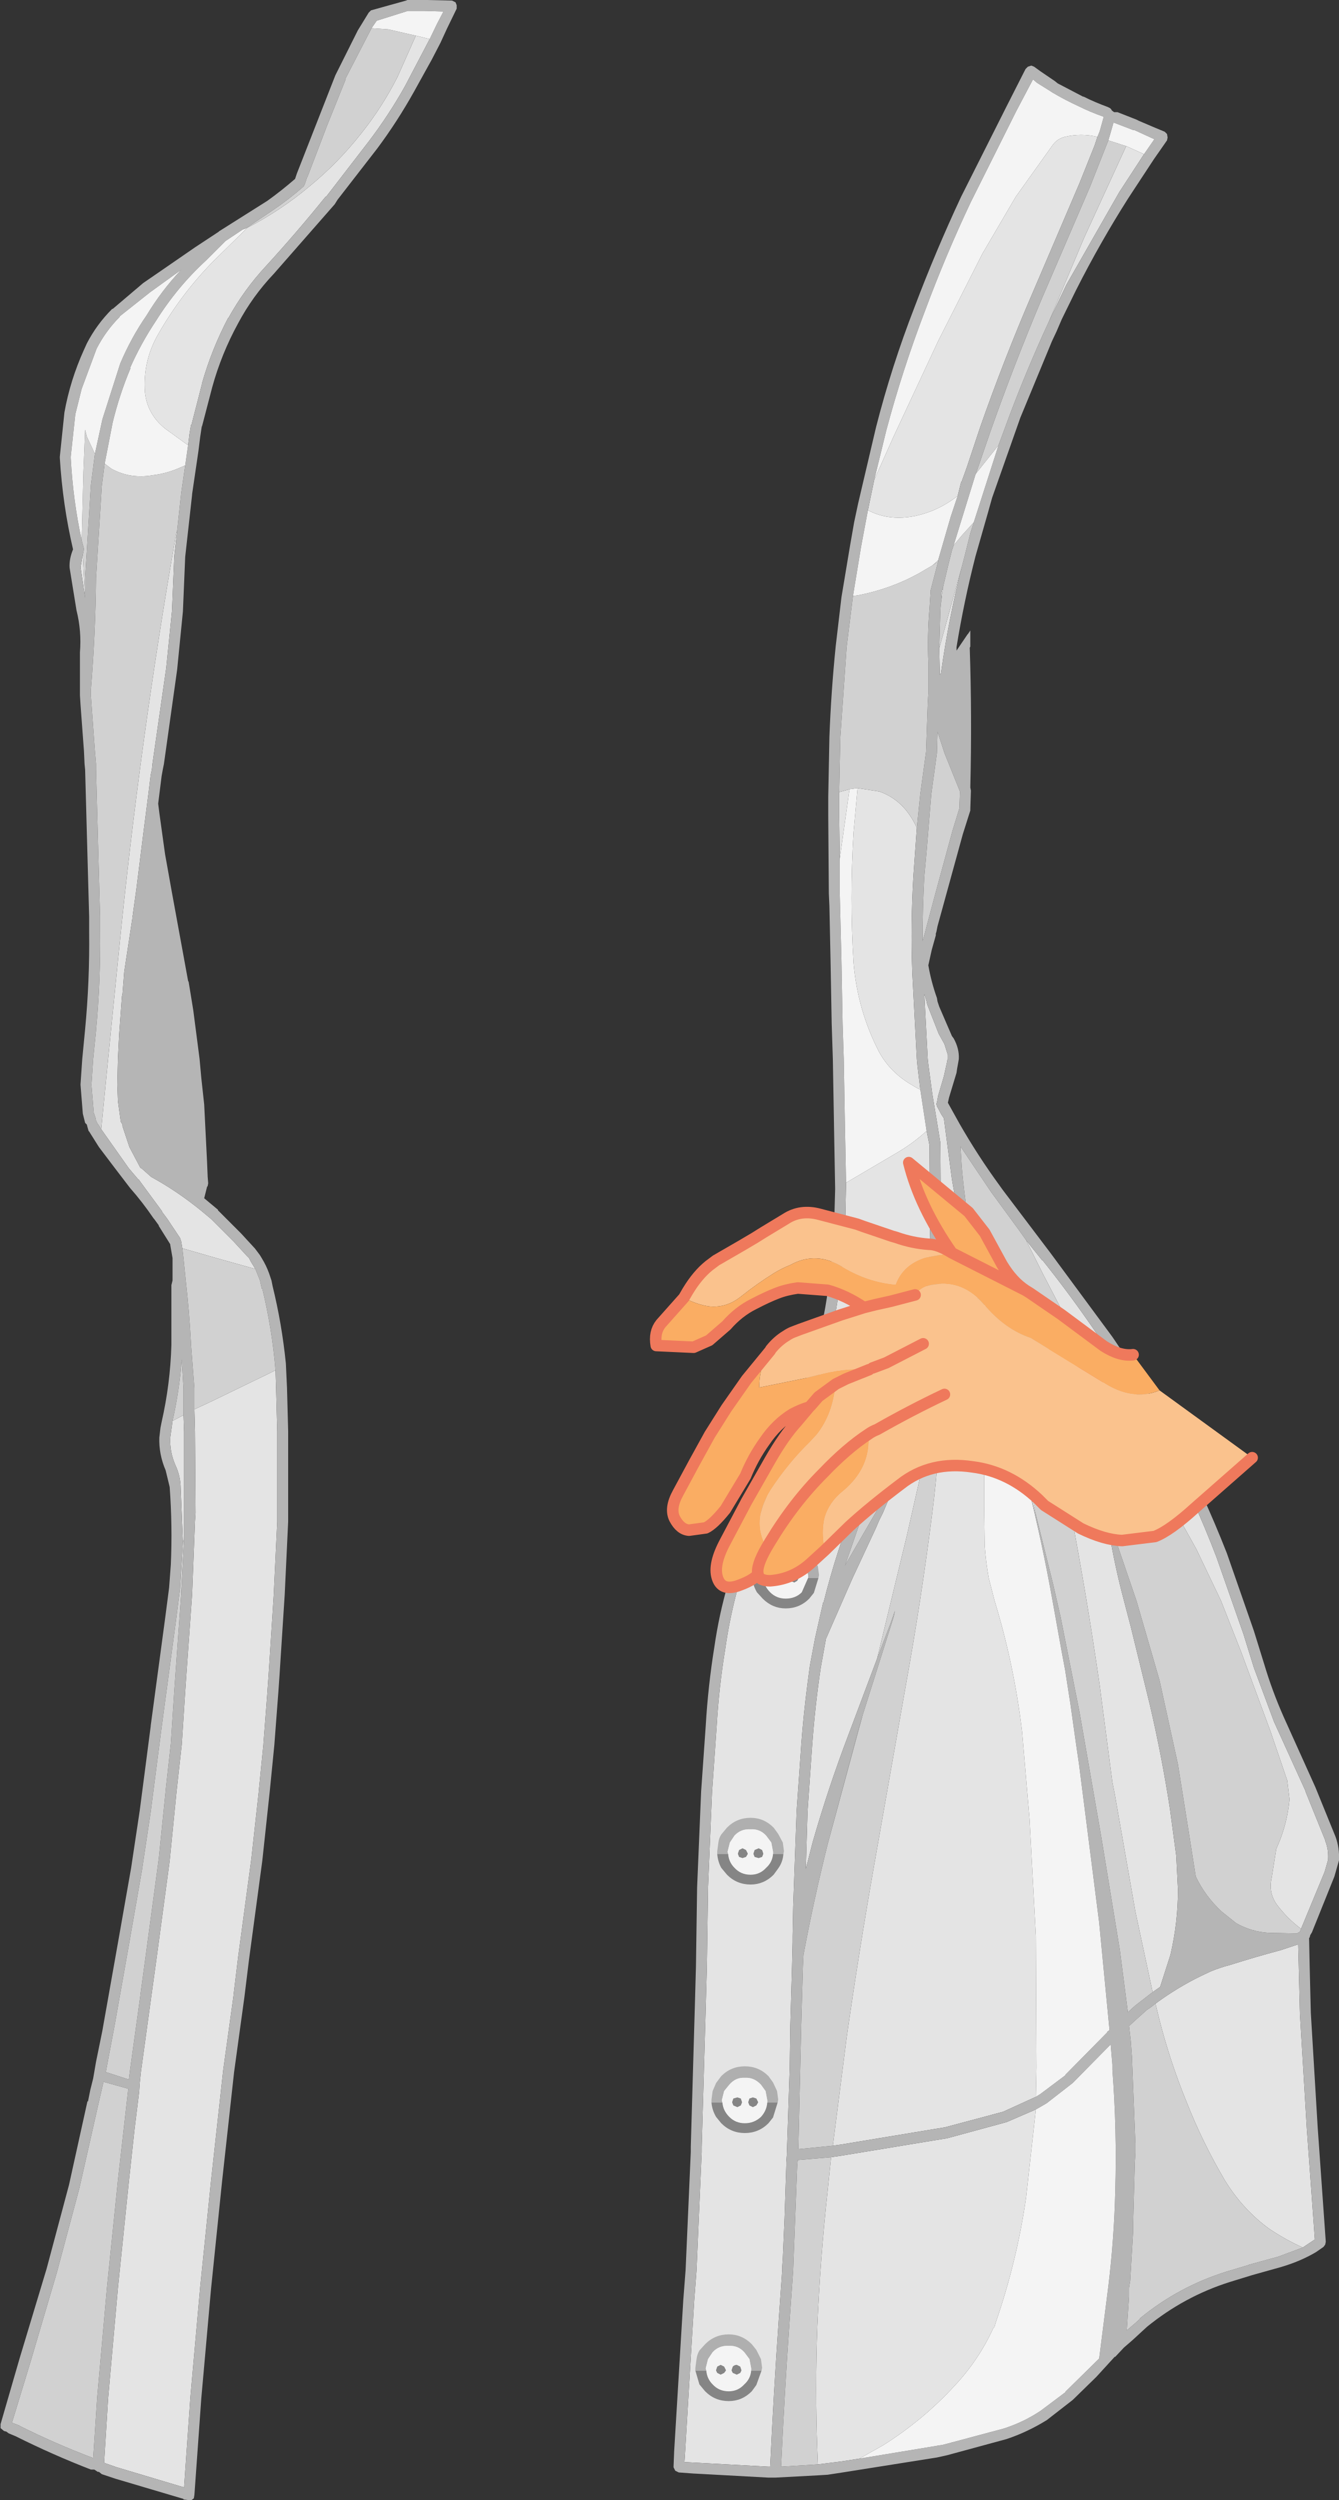 <?xml version="1.0" encoding="UTF-8" standalone="no"?>
<svg xmlns:xlink="http://www.w3.org/1999/xlink" height="217.3px" width="116.4px" xmlns="http://www.w3.org/2000/svg">
  <rect width="100%" height="100%" fill="#333333" stroke="none"/>
  <g transform="matrix(1.0, 0.0, 0.0, 1.0, 58.2, 108.65)">
    <path d="M37.2 -96.75 L36.95 -96.0 36.85 -95.75 35.65 -92.75 32.25 -84.8 31.5 -83.05 Q29.05 -77.35 27.0 -71.5 L25.85 -68.05 25.4 -66.8 25.35 -66.75 25.05 -65.55 Q24.1 -64.8 22.95 -64.3 19.75 -63.0 17.25 -64.3 L17.8 -66.95 19.5 -70.75 23.35 -79.0 27.2 -86.6 30.1 -91.55 33.35 -96.1 Q33.75 -96.6 34.35 -96.75 35.8 -97.1 37.2 -96.75 M23.35 -59.95 L23.35 -59.85 22.85 -59.5 23.35 -59.95 M21.5 -36.7 L21.2 -32.5 Q20.95 -28.3 21.1 -24.2 L21.1 -24.15 21.5 -16.6 21.55 -16.05 21.8 -13.95 Q21.45 -14.1 21.15 -14.3 19.2 -15.4 18.2 -17.25 16.35 -20.85 16.0 -24.95 15.65 -30.6 16.0 -36.3 L16.35 -40.15 18.25 -39.85 Q20.4 -39.1 21.5 -36.7 M22.35 -10.35 L22.6 -9.1 22.65 -1.85 Q22.6 1.55 22.15 4.95 21.65 8.4 20.6 11.65 19.35 15.55 17.5 19.25 L16.25 21.85 16.15 22.05 Q14.5 26.2 13.4 30.6 L13.35 30.65 12.65 33.75 12.2 36.15 12.0 37.65 Q11.65 40.35 11.45 43.0 L11.45 43.05 11.05 48.75 10.75 57.05 10.7 59.65 10.7 60.15 10.65 62.25 10.5 67.5 10.45 71.05 10.2 78.55 10.2 78.6 10.2 78.65 10.15 79.3 10.15 79.6 10.0 84.15 9.85 87.6 9.8 88.35 9.8 88.5 9.8 88.65 9.5 92.9 Q9.05 99.3 8.75 105.75 L8.6 105.75 2.25 105.4 1.3 105.35 1.35 104.6 2.15 91.3 2.35 88.7 2.8 78.4 2.8 78.0 2.8 77.95 3.15 65.9 3.15 65.85 3.25 62.3 3.35 55.45 3.35 55.4 3.7 47.1 4.1 41.4 Q4.3 38.0 4.85 34.65 5.25 31.85 6.0 29.15 7.1 24.9 8.7 20.75 L8.75 20.65 10.0 18.0 Q11.9 14.25 13.2 10.25 14.3 6.95 14.75 3.4 15.25 0.0 15.3 -3.45 L15.3 -3.5 15.35 -5.85 19.85 -8.5 Q21.2 -9.3 22.35 -10.35 M14.8 -33.8 L14.75 -37.7 14.75 -39.8 15.65 -40.05 14.8 -34.0 14.8 -33.8 M41.25 -95.25 L39.1 -91.95 34.5 -83.9 33.0 -80.75 36.05 -88.0 39.7 -95.95 41.25 -95.25 M25.4 -59.35 Q24.25 -54.8 23.6 -50.15 L23.5 -50.0 23.45 -52.3 25.4 -59.35 M23.6 -56.2 L23.65 -57.15 23.8 -57.7 23.6 -56.2 M-20.85 -105.25 L-23.0 -101.15 Q-24.4 -98.65 -26.15 -96.35 L-29.85 -91.55 -29.9 -91.55 Q-32.4 -88.45 -35.1 -85.5 -37.0 -83.45 -38.35 -81.0 L-38.35 -81.05 Q-39.8 -78.3 -40.65 -75.3 L-40.65 -75.25 -41.55 -71.75 -41.6 -71.7 -41.75 -70.8 -41.75 -70.75 -41.85 -69.95 -43.85 -71.4 Q-45.4 -72.65 -45.6 -74.55 -45.8 -77.25 -44.45 -79.6 -42.45 -83.1 -39.65 -85.95 L-36.7 -88.85 Q-33.8 -90.35 -31.3 -92.45 -28.8 -94.5 -26.8 -97.05 -25.0 -99.3 -23.65 -101.95 L-22.05 -105.55 -20.85 -105.25 M-42.8 -62.55 L-43.05 -60.3 -43.25 -55.55 -43.75 -50.6 -44.95 -42.25 -45.0 -41.75 -45.1 -41.3 -45.3 -39.65 -45.7 -36.55 -46.35 -31.35 -46.65 -29.2 -46.65 -29.15 -46.7 -28.95 -46.7 -28.8 -47.4 -24.2 -47.55 -22.3 -47.6 -22.05 -47.85 -18.65 -47.85 -18.6 -47.95 -16.6 -48.0 -14.4 -48.0 -14.35 -47.95 -12.95 -47.7 -11.15 -47.55 -10.9 -47.55 -10.75 -46.95 -8.95 -46.0 -7.15 -45.9 -7.1 -45.05 -6.35 Q-42.85 -5.15 -40.75 -3.45 L-39.85 -2.7 -39.9 -2.75 -39.8 -2.65 -37.9 -0.75 -36.75 0.5 -36.55 0.7 -36.4 1.0 -36.0 1.65 -39.4 0.7 -42.35 -0.15 -42.45 -0.75 -42.55 -1.05 -43.65 -2.7 -44.1 -3.3 -44.1 -3.35 -44.8 -4.3 -46.05 -6.0 -46.15 -6.15 -46.15 -6.1 -47.0 -7.1 -49.4 -10.5 -48.8 -16.6 -47.85 -26.1 Q-46.05 -44.2 -42.9 -62.2 L-42.8 -62.55 M-34.25 10.45 L-34.2 12.05 -34.1 15.8 -34.1 23.55 -34.1 23.6 -34.4 29.85 -34.4 29.9 -34.85 36.9 -34.95 38.3 -34.95 38.35 -35.3 42.9 -35.3 42.95 -35.7 46.95 -35.7 47.0 -36.35 52.9 -37.5 61.45 -37.9 64.75 -37.9 64.8 -38.8 71.3 -39.85 80.85 -40.8 90.15 -41.65 99.7 -42.2 107.55 -48.05 105.8 -49.05 105.45 -49.15 105.4 -48.8 99.8 -47.95 90.25 -47.0 81.0 -46.5 76.4 -46.1 73.15 -46.05 72.4 -45.95 71.45 -45.05 64.9 -44.6 61.65 -43.45 53.1 -42.85 47.05 -42.4 43.0 -42.1 38.4 -42.0 36.95 -41.5 29.95 -41.25 23.6 -41.2 22.85 -41.25 15.75 -41.3 13.85 -39.7 13.1 -34.75 10.7 -34.25 10.45 M-50.8 -56.7 L-51.2 -59.35 -51.0 -60.45 -50.8 -56.7 M-42.3 25.4 L-42.5 20.55 -42.5 20.5 Q-42.55 19.55 -42.95 18.7 -43.45 17.55 -43.4 16.35 L-43.4 16.3 -43.25 15.25 -43.2 14.85 -42.25 14.35 -42.2 15.8 -42.2 23.55 -42.2 23.6 -42.2 25.15 -42.3 25.4 M23.5 1.3 L23.6 -1.8 23.6 -1.85 23.55 -9.1 23.55 -9.3 23.25 -11.15 22.85 -13.55 22.5 -16.15 22.45 -16.6 22.15 -22.25 22.35 -21.6 22.4 -21.35 23.4 -18.8 23.9 -17.9 24.2 -16.95 24.2 -16.6 24.15 -16.5 24.15 -16.45 23.85 -15.1 23.35 -13.4 23.25 -12.85 23.2 -12.7 23.25 -12.5 23.65 -11.75 23.85 -11.45 24.55 -6.15 24.6 -5.85 24.7 -5.3 25.6 -0.85 25.6 -0.8 25.75 -0.1 26.05 1.2 27.15 5.65 27.25 8.6 27.35 16.2 27.35 22.15 27.4 25.7 Q27.5 27.1 27.75 28.5 L28.25 30.45 Q29.95 36.0 30.65 41.85 L31.3 49.45 31.85 59.65 31.9 71.05 31.85 73.6 29.0 74.9 23.95 76.25 14.9 77.75 14.2 77.85 15.4 68.45 Q16.45 61.1 17.75 53.7 L20.55 37.8 Q21.9 30.35 22.85 22.8 23.55 17.3 23.6 11.75 L23.5 12.15 20.65 24.75 18.05 35.5 15.55 42.15 Q13.8 46.75 12.45 51.45 L11.85 53.8 12.0 48.8 12.4 43.1 Q12.65 39.65 13.15 36.3 L13.6 33.8 15.35 29.8 15.9 28.55 17.95 24.15 18.25 23.45 18.55 22.85 21.5 15.9 20.0 19.2 22.95 9.5 23.8 6.5 23.6 3.15 23.5 1.3 M27.05 3.3 L26.9 2.6 27.0 3.05 27.05 3.3 M31.0 -0.85 L32.4 0.9 32.4 0.85 Q35.2 4.35 37.7 8.1 40.6 12.3 43.05 16.8 45.6 21.6 47.55 26.7 L49.9 33.4 50.8 36.3 52.55 41.0 55.3 47.05 55.3 47.1 57.0 51.3 57.0 51.35 Q57.3 52.1 57.25 52.95 L57.25 53.0 56.95 54.05 54.9 59.0 Q53.7 58.1 52.8 56.9 52.05 55.85 52.35 54.55 L52.75 52.05 52.9 51.7 Q53.7 49.85 53.9 47.75 L53.7 46.1 52.25 41.85 49.7 34.95 47.95 30.5 45.8 26.0 42.85 20.7 39.45 14.75 35.7 8.3 32.5 2.15 31.0 -0.85 M38.2 24.4 Q38.7 27.45 39.5 30.45 L40.1 32.75 41.75 39.5 Q42.8 44.0 43.5 48.55 L44.05 52.65 44.2 55.6 Q44.2 58.45 43.55 61.25 L42.65 64.05 42.0 64.5 40.5 57.5 38.7 47.25 38.5 46.25 37.4 37.85 Q36.3 30.2 34.85 22.6 L32.55 10.75 32.2 8.9 33.9 11.95 35.8 16.5 Q37.1 20.0 38.0 23.65 L38.2 24.4 M13.75 51.65 L16.45 41.6 16.8 40.4 13.75 51.65 M42.25 65.5 Q44.15 64.1 46.2 63.1 L47.05 62.7 Q47.9 62.35 48.7 62.15 50.9 61.45 53.15 60.85 L54.65 60.35 54.7 62.25 54.7 62.3 54.8 66.3 54.8 66.35 55.4 76.35 56.1 86.0 55.05 86.7 Q53.5 86.0 52.1 85.05 49.85 83.4 48.3 80.9 46.35 77.6 44.95 74.05 43.5 70.5 42.55 66.75 L42.25 65.5 M14.05 78.85 L15.05 78.7 24.15 77.2 29.3 75.8 31.85 74.7 31.0 82.35 Q30.2 87.9 28.35 93.25 L28.25 93.6 28.15 93.7 Q26.9 96.45 24.8 98.7 22.05 101.7 18.55 103.9 L16.5 105.05 14.9 105.3 12.9 105.55 12.85 104.3 Q12.65 99.0 12.85 93.6 13.1 87.7 13.75 81.75 L14.05 78.85" fill="#e4e4e4" fill-rule="evenodd" stroke="none"/>
    <path d="M21.3 -81.95 Q23.15 -86.85 25.35 -91.55 L29.3 -99.4 30.95 -102.65 31.15 -102.85 31.45 -102.95 31.7 -102.85 32.25 -102.45 33.5 -101.6 33.75 -101.4 35.95 -100.25 36.0 -100.25 Q37.0 -99.75 38.1 -99.35 L38.3 -99.25 38.4 -99.15 38.45 -99.05 38.65 -98.9 38.95 -98.9 40.6 -98.25 40.8 -98.15 Q41.95 -97.65 43.05 -97.2 L43.25 -97.0 43.3 -96.7 43.25 -96.45 42.1 -94.8 39.9 -91.45 Q37.45 -87.6 35.35 -83.45 L34.1 -80.9 33.65 -79.85 33.25 -79.0 30.5 -72.35 28.05 -65.4 27.7 -64.15 26.6 -60.3 Q25.6 -56.4 24.95 -52.4 L24.95 -52.1 25.9 -53.5 25.95 -53.55 26.15 -53.85 26.15 -52.45 26.1 -52.35 Q26.3 -46.35 26.15 -40.2 L26.2 -39.95 26.2 -39.85 26.15 -38.35 26.15 -38.2 25.5 -36.15 23.3 -28.15 23.2 -27.65 23.15 -27.5 23.15 -27.35 22.8 -26.1 22.5 -24.75 Q22.75 -23.3 23.25 -21.9 L23.3 -21.6 23.45 -21.15 24.55 -18.6 24.7 -18.4 Q25.2 -17.5 25.15 -16.6 L25.1 -16.3 25.0 -15.75 24.95 -15.4 24.3 -13.25 24.2 -12.8 25.2 -11.0 Q26.8 -8.2 28.7 -5.6 L28.95 -5.25 33.15 0.3 38.5 7.55 Q41.45 11.85 43.9 16.4 46.45 21.25 48.45 26.35 L50.8 33.1 51.7 36.0 Q52.4 38.35 53.4 40.6 L56.15 46.7 57.9 51.0 Q58.25 51.95 58.2 53.05 L57.8 54.45 55.85 59.3 55.7 59.55 55.65 59.75 55.6 59.8 55.65 62.25 55.75 66.3 56.35 76.3 57.05 86.2 57.0 86.45 56.85 86.65 56.2 87.1 Q54.85 87.9 53.15 88.4 L50.65 89.1 48.7 89.7 Q44.75 90.95 41.5 93.6 L40.25 94.75 39.5 95.4 38.75 96.2 38.7 96.2 37.1 97.95 35.05 99.95 32.8 101.7 Q31.1 102.75 29.3 103.35 L24.15 104.75 23.25 104.95 15.05 106.25 13.75 106.45 12.95 106.5 9.2 106.7 9.15 106.7 8.6 106.7 2.2 106.35 2.15 106.35 0.8 106.25 0.5 106.1 0.35 105.8 0.4 104.55 0.4 104.5 1.2 91.25 1.4 88.65 1.85 78.4 1.85 77.95 2.2 65.85 2.3 62.25 2.4 55.4 2.75 47.05 3.15 41.35 Q3.35 37.9 3.9 34.5 4.3 31.7 5.1 28.95 6.2 24.55 7.85 20.4 L7.95 20.2 9.15 17.6 Q11.0 13.85 12.3 10.0 13.35 6.75 13.8 3.3 14.3 -0.1 14.35 -3.5 L14.4 -5.3 14.3 -10.85 14.3 -10.9 14.2 -16.6 14.1 -19.65 14.0 -25.15 13.9 -29.9 13.85 -31.0 13.85 -31.05 13.8 -37.7 13.8 -39.4 13.9 -44.6 Q14.05 -48.55 14.45 -52.5 L14.95 -56.75 15.7 -61.25 16.05 -63.25 16.4 -64.9 17.95 -71.5 Q19.3 -76.8 21.3 -81.95 M37.2 -96.75 L37.4 -97.25 37.75 -98.5 Q36.6 -98.9 35.6 -99.4 34.4 -99.95 33.3 -100.6 L33.15 -100.7 31.95 -101.45 31.6 -101.75 30.15 -99.0 26.2 -91.1 Q24.0 -86.45 22.2 -81.6 20.25 -76.5 18.85 -71.25 L17.8 -66.95 17.25 -64.3 16.65 -61.1 15.95 -56.85 15.4 -52.4 14.85 -44.55 14.75 -39.8 14.75 -37.7 14.8 -33.8 14.8 -31.05 14.95 -25.15 15.05 -19.65 15.15 -16.6 15.25 -10.9 15.35 -5.85 15.3 -3.5 15.3 -3.45 Q15.25 0.0 14.75 3.4 14.3 6.95 13.2 10.25 11.9 14.25 10.0 18.0 L8.75 20.65 8.7 20.75 Q7.1 24.9 6.0 29.15 5.25 31.85 4.85 34.65 4.3 38.0 4.1 41.4 L3.7 47.1 3.35 55.4 3.35 55.45 3.25 62.3 3.15 65.85 3.15 65.9 2.8 77.95 2.8 78.0 2.8 78.4 2.35 88.7 2.15 91.3 1.35 104.6 1.3 105.35 2.25 105.4 8.6 105.75 8.75 105.75 Q9.05 99.3 9.5 92.9 L9.8 88.65 9.8 88.5 9.8 88.35 9.85 87.6 10.0 84.15 10.15 79.6 10.15 79.3 10.2 78.65 10.2 78.6 10.2 78.55 10.45 71.05 10.5 67.5 10.65 62.25 10.7 60.15 10.7 59.65 10.75 57.05 11.05 48.75 11.45 43.05 11.45 43.0 Q11.65 40.35 12.0 37.65 L12.2 36.15 12.65 33.75 13.35 30.65 13.4 30.6 Q14.5 26.2 16.15 22.05 L16.25 21.85 17.5 19.25 Q19.35 15.55 20.6 11.65 21.65 8.4 22.15 4.95 22.6 1.55 22.65 -1.85 L22.6 -9.1 22.35 -10.35 21.8 -13.95 21.55 -16.05 21.5 -16.6 21.1 -24.15 21.1 -24.2 Q20.95 -28.3 21.2 -32.5 L21.5 -36.7 21.8 -39.65 22.3 -43.3 22.45 -47.55 22.5 -48.4 22.5 -48.9 22.5 -51.05 Q22.4 -53.45 22.6 -55.75 L22.7 -57.25 22.7 -57.35 23.35 -59.85 23.35 -59.95 24.45 -63.75 25.05 -65.55 25.35 -66.75 25.4 -66.8 25.85 -68.05 27.0 -71.5 Q29.05 -77.35 31.5 -83.05 L32.25 -84.8 35.65 -92.75 36.85 -95.75 36.95 -96.0 37.2 -96.75 M41.25 -95.25 L42.15 -96.55 40.4 -97.35 40.25 -97.35 40.3 -97.35 38.6 -98.0 38.3 -96.95 38.15 -96.45 36.55 -92.4 32.35 -82.65 Q29.95 -76.95 27.9 -71.15 L26.75 -67.8 26.6 -67.4 24.7 -61.25 24.55 -60.8 24.25 -59.6 23.8 -57.7 23.65 -57.15 23.6 -56.2 23.55 -55.7 23.45 -52.3 23.5 -50.0 23.6 -50.15 Q24.25 -54.8 25.4 -59.35 L25.7 -60.5 26.15 -62.3 26.45 -63.25 28.6 -69.95 29.6 -72.65 Q31.15 -76.75 33.0 -80.75 L34.5 -83.9 39.1 -91.95 41.25 -95.25 M-50.9 -78.25 L-50.65 -78.8 Q-49.8 -80.45 -48.45 -81.8 L-48.4 -81.8 -45.75 -84.05 -44.15 -85.15 -41.25 -87.15 -39.2 -88.5 -39.15 -88.55 -34.95 -91.2 Q-33.7 -92.1 -32.55 -93.1 L-32.4 -93.55 -29.05 -102.1 -27.1 -106.0 -26.15 -107.55 -25.95 -107.75 -22.9 -108.6 -22.8 -108.65 -21.1 -108.65 -18.9 -108.6 -18.6 -108.45 -18.5 -108.2 -18.5 -107.9 -19.35 -106.15 -19.9 -104.95 -20.65 -103.5 -22.2 -100.7 Q-23.65 -98.1 -25.4 -95.75 L-28.85 -91.3 -29.1 -90.9 -34.4 -84.85 Q-36.25 -82.9 -37.5 -80.55 -38.95 -77.9 -39.75 -75.0 L-40.65 -71.55 -40.65 -71.65 -40.8 -70.65 -40.95 -69.45 -41.5 -65.7 -41.5 -65.65 -42.1 -60.25 -42.3 -55.5 -42.8 -50.45 -43.95 -42.25 -44.05 -41.75 -44.15 -41.2 -44.45 -38.8 -44.35 -38.0 -43.85 -34.4 -43.25 -31.05 -41.85 -23.4 -41.8 -23.3 -41.4 -20.85 -40.85 -16.6 -40.7 -14.95 -40.45 -12.65 -40.2 -7.65 -40.15 -6.45 -40.15 -6.4 -40.1 -5.8 -40.15 -5.55 -40.2 -5.5 -40.45 -4.5 -39.25 -3.5 -39.25 -3.45 -39.2 -3.4 -37.25 -1.45 -36.1 -0.2 -36.05 -0.15 -35.6 0.45 -35.45 0.7 Q-35.05 1.35 -34.8 2.05 L-34.6 2.65 -34.5 3.15 Q-33.7 6.4 -33.35 9.85 L-33.25 12.0 -33.15 15.75 -33.15 23.6 -33.45 29.95 -33.9 36.95 -34.0 38.4 -34.35 43.0 -34.75 47.05 -35.4 53.1 -36.55 61.65 -36.95 64.9 -37.85 71.45 -38.9 81.0 -39.85 90.25 -40.7 99.8 -41.3 108.2 -41.35 108.5 -41.55 108.65 -41.85 108.65 -42.25 108.6 -42.25 108.55 -48.15 106.8 -49.35 106.4 -49.6 106.2 -49.7 106.2 -50.0 106.0 -50.3 106.0 Q-53.65 104.7 -56.85 103.1 L-57.45 102.85 -57.65 102.7 -57.85 102.65 -58.15 102.4 -58.15 102.05 -56.5 96.35 -54.15 88.55 -52.2 81.25 -50.6 74.0 -50.55 74.0 -50.35 73.0 -50.1 72.0 -49.85 70.55 -49.3 67.85 -49.15 67.0 -47.9 59.95 -46.8 53.7 -46.05 48.7 -45.1 41.4 -45.1 41.35 -43.85 32.05 -43.5 29.35 -43.35 27.35 Q-43.2 24.0 -43.45 20.6 L-43.8 19.15 Q-44.4 17.75 -44.35 16.3 L-44.25 15.45 -44.15 14.95 Q-43.4 11.65 -43.3 8.25 L-43.3 6.15 -43.3 3.45 -43.3 3.1 -43.3 3.05 -43.25 2.85 -43.2 2.65 -43.2 2.25 -43.2 2.2 -43.2 0.7 -43.4 -0.45 -43.4 -0.5 -44.4 -2.1 -44.4 -2.15 -44.8 -2.7 -44.85 -2.75 Q-45.8 -4.15 -46.9 -5.4 L-48.2 -7.1 -49.6 -8.95 -50.45 -10.3 -50.5 -10.35 -50.6 -10.7 -50.65 -10.9 -50.8 -11.05 -51.0 -11.85 -51.2 -14.35 -51.2 -14.4 -51.05 -16.6 -50.8 -19.2 Q-50.4 -23.4 -50.45 -27.65 L-50.45 -27.7 -50.45 -28.95 -50.6 -34.4 -50.8 -41.75 -50.85 -42.25 -50.9 -43.35 -51.2 -47.4 -51.25 -48.2 -51.25 -48.25 -51.25 -51.95 Q-51.1 -53.8 -51.55 -55.6 L-52.15 -59.3 Q-52.2 -60.05 -51.85 -60.9 -52.75 -64.75 -53.0 -68.85 L-53.0 -68.95 -52.6 -72.8 Q-52.1 -75.6 -50.9 -78.25 M-20.85 -105.25 L-20.2 -106.6 -19.65 -107.65 -21.35 -107.7 -22.75 -107.7 -25.45 -106.85 -25.9 -106.2 -28.2 -101.75 -28.15 -101.75 -29.8 -97.65 -30.35 -96.2 -31.5 -93.2 -31.5 -93.25 -31.7 -92.65 -31.8 -92.45 Q-33.05 -91.35 -34.45 -90.4 L-36.6 -88.95 -37.1 -88.7 -38.6 -87.7 -40.3 -86.0 Q-42.8 -83.7 -44.65 -80.75 -45.95 -78.8 -46.9 -76.65 L-46.85 -76.65 Q-47.8 -74.4 -48.4 -71.95 L-49.1 -68.35 -49.35 -66.4 -49.85 -58.4 -49.85 -58.35 Q-49.9 -53.5 -50.3 -48.7 L-50.3 -48.65 -50.3 -48.25 -50.3 -48.2 -50.25 -47.5 -49.95 -43.4 -49.85 -42.25 -49.85 -41.75 -49.65 -34.4 -49.5 -28.95 -49.5 -27.7 Q-49.45 -23.35 -49.85 -19.1 L-49.85 -19.05 -50.1 -16.6 -50.25 -14.35 -50.05 -11.95 -49.9 -11.5 -49.85 -11.25 -49.7 -10.95 -49.65 -10.9 -49.4 -10.5 -47.0 -7.1 -46.15 -6.1 -46.15 -6.15 -46.05 -6.0 -44.8 -4.3 -44.1 -3.35 -44.1 -3.3 -43.65 -2.7 -42.55 -1.05 -42.45 -0.75 -42.35 -0.15 -42.25 0.7 -42.05 2.65 Q-41.75 5.3 -41.6 8.05 L-41.6 8.15 -41.3 12.0 -41.3 13.85 -41.25 15.75 -41.2 22.85 -41.25 23.6 -41.5 29.95 -42.0 36.95 -42.1 38.4 -42.4 43.0 -42.85 47.05 -43.45 53.1 -44.6 61.65 -45.05 64.9 -45.95 71.45 -46.05 72.4 -46.1 73.15 -46.5 76.4 -47.0 81.0 -47.95 90.25 -48.8 99.8 -49.15 105.4 -49.05 105.45 -48.05 105.8 -42.2 107.55 -41.65 99.7 -40.8 90.15 -39.85 80.85 -38.8 71.3 -37.9 64.8 -37.9 64.75 -37.5 61.45 -36.35 52.9 -35.7 47.0 -35.7 46.95 -35.3 42.95 -35.3 42.9 -34.95 38.35 -34.95 38.3 -34.85 36.9 -34.4 29.9 -34.4 29.85 -34.1 23.6 -34.1 23.55 -34.1 15.8 -34.2 12.05 -34.25 10.45 Q-34.55 6.85 -35.4 3.35 L-35.45 3.35 -35.6 2.65 -36.0 1.65 -36.4 1.0 -36.55 0.7 -36.75 0.5 -37.9 -0.75 -39.8 -2.65 -39.9 -2.75 -39.85 -2.7 -40.75 -3.45 Q-42.85 -5.15 -45.05 -6.35 L-45.9 -7.1 -46.0 -7.15 -46.95 -8.95 -47.55 -10.75 -47.55 -10.9 -47.7 -11.15 -47.95 -12.95 -48.0 -14.35 -48.0 -14.4 -47.95 -16.6 -47.85 -18.6 -47.85 -18.65 -47.6 -22.05 -47.55 -22.3 -47.4 -24.2 -46.7 -28.8 -46.7 -28.95 -46.65 -29.15 -46.65 -29.2 -46.35 -31.35 -45.7 -36.55 -45.3 -39.65 -45.1 -41.3 -45.0 -41.75 -44.95 -42.25 -43.75 -50.6 -43.25 -55.55 -43.05 -60.3 -42.8 -62.55 -42.45 -65.8 -42.1 -68.2 -41.85 -69.95 -41.75 -70.75 -41.75 -70.8 -41.6 -71.7 -41.55 -71.75 -40.65 -75.25 -40.65 -75.3 Q-39.8 -78.3 -38.35 -81.05 L-38.35 -81.0 Q-37.0 -83.45 -35.1 -85.5 -32.4 -88.45 -29.9 -91.55 L-29.85 -91.55 -26.15 -96.35 Q-24.4 -98.65 -23.0 -101.15 L-20.85 -105.25 M-49.95 -69.2 L-49.3 -72.2 -47.75 -77.05 Q-46.8 -79.3 -45.45 -81.25 -44.15 -83.4 -42.45 -85.2 L-45.15 -83.25 -47.8 -81.15 -47.8 -81.1 Q-49.0 -79.9 -49.8 -78.35 L-51.1 -74.85 -51.65 -72.65 -52.05 -68.95 -52.05 -68.85 Q-51.85 -65.15 -51.1 -61.7 L-50.9 -60.95 -50.95 -60.65 -51.0 -60.45 -51.2 -59.35 -50.8 -56.7 -50.8 -56.6 -50.8 -58.4 -50.3 -66.5 -49.95 -69.2 M-43.2 14.85 L-43.25 15.25 -43.4 16.3 -43.4 16.35 Q-43.45 17.55 -42.95 18.7 -42.55 19.55 -42.5 20.5 L-42.5 20.55 -42.3 25.4 -42.55 29.45 -42.9 32.2 -44.15 41.5 -45.1 48.85 -45.85 53.85 -46.95 60.15 -48.2 67.2 -49.0 71.45 -47.0 72.1 -46.9 71.3 -46.0 64.8 -46.0 64.75 -45.55 61.45 -44.4 52.9 -43.8 47.0 -43.8 46.95 -43.35 42.9 -43.05 38.3 -42.95 36.9 -42.45 29.9 -42.45 29.85 -42.2 25.15 -42.2 23.6 -42.2 23.55 -42.2 15.8 -42.25 14.35 -42.25 12.05 -42.4 9.5 Q-42.6 12.2 -43.2 14.85 M-53.25 88.85 L-55.55 96.65 -57.15 101.9 -57.1 101.95 -56.45 102.2 -56.5 102.2 Q-53.4 103.75 -50.1 105.0 L-49.75 99.7 -48.9 90.15 -47.95 80.85 -47.05 72.9 -49.2 72.3 -49.65 74.25 -51.3 81.55 -53.25 88.85 M23.9 -43.2 L23.3 -45.05 23.25 -43.25 23.25 -43.2 22.75 -39.55 22.75 -39.5 22.35 -34.65 22.15 -32.45 Q22.0 -29.65 22.0 -26.85 L22.2 -27.55 22.3 -27.95 23.1 -30.95 24.6 -36.45 25.2 -38.4 25.25 -39.85 23.9 -43.2 M27.15 5.65 L26.05 1.2 25.75 -0.1 25.6 -0.8 25.6 -0.85 24.7 -5.3 24.6 -5.85 24.55 -6.15 23.85 -11.45 23.65 -11.75 23.25 -12.5 23.2 -12.7 23.25 -12.85 23.35 -13.4 23.85 -15.1 24.15 -16.45 24.15 -16.5 24.2 -16.6 24.2 -16.95 23.9 -17.9 23.4 -18.8 22.4 -21.35 22.35 -21.6 22.15 -22.25 22.45 -16.6 22.5 -16.15 22.85 -13.55 23.25 -11.15 23.55 -9.3 23.55 -9.1 23.6 -1.85 23.6 -1.8 23.5 1.3 23.1 5.1 Q22.6 8.6 21.5 11.9 20.2 15.9 18.35 19.65 L17.05 22.35 17.0 22.4 15.25 27.45 15.35 27.25 19.5 20.1 20.0 19.2 21.5 15.9 18.55 22.85 18.25 23.45 17.95 24.15 15.9 28.55 15.35 29.8 13.6 33.8 13.15 36.3 Q12.65 39.65 12.4 43.1 L12.0 48.8 11.85 53.8 12.45 51.45 Q13.8 46.75 15.55 42.15 L18.05 35.5 19.25 32.35 19.6 31.35 19.5 31.85 16.8 40.4 16.45 41.6 13.75 51.65 Q12.55 56.45 11.65 61.25 L11.6 62.25 11.45 67.5 11.45 67.55 11.2 78.15 14.2 77.85 14.9 77.75 23.95 76.25 29.0 74.9 31.85 73.6 32.25 73.35 34.45 71.7 34.4 71.7 38.05 68.0 38.05 67.95 38.25 67.8 37.35 58.45 35.6 44.7 35.35 43.0 34.85 39.45 34.6 37.85 34.4 36.55 34.1 34.95 33.3 30.5 Q32.4 25.45 31.15 20.45 L31.95 23.4 33.35 29.05 34.0 31.9 35.65 40.2 37.55 51.1 39.15 60.85 39.85 66.25 40.45 65.7 40.9 65.35 42.0 64.5 42.65 64.05 43.55 61.25 Q44.2 58.45 44.2 55.6 L44.05 52.65 43.5 48.55 Q42.8 44.0 41.75 39.5 L40.1 32.75 39.5 30.45 Q38.7 27.45 38.2 24.4 L37.9 22.8 37.8 22.1 38.55 24.5 40.6 30.5 42.6 37.4 44.2 44.7 45.3 51.6 45.75 54.45 Q46.55 56.15 48.0 57.5 L49.25 58.5 Q50.55 59.25 52.1 59.35 L54.55 59.4 54.8 59.25 54.9 59.0 56.95 54.05 57.25 53.0 57.25 52.95 Q57.3 52.1 57.0 51.35 L57.0 51.3 55.3 47.1 55.3 47.05 52.55 41.0 50.8 36.3 49.9 33.4 47.55 26.7 Q45.6 21.6 43.05 16.8 40.6 12.3 37.7 8.1 35.2 4.35 32.4 0.85 L32.4 0.9 31.0 -0.85 30.4 -1.7 27.95 -5.05 26.1 -7.8 25.3 -9.0 25.4 -7.3 Q25.65 -4.4 26.15 -1.6 L26.2 -0.95 26.85 2.45 26.9 2.6 27.05 3.3 28.1 8.35 30.25 17.05 28.15 9.5 27.15 5.65 M55.05 86.7 L56.1 86.0 55.4 76.35 54.8 66.35 54.8 66.3 54.7 62.3 54.7 62.25 54.65 60.35 53.15 60.85 Q50.9 61.45 48.7 62.15 47.9 62.35 47.05 62.7 L46.2 63.1 Q44.15 64.1 42.25 65.5 L41.8 65.85 41.5 66.05 40.55 66.9 39.95 67.45 40.1 68.75 40.2 70.1 40.5 77.65 40.5 78.5 40.45 79.35 40.3 84.8 40.3 85.4 40.15 87.9 40.05 89.6 39.95 90.2 39.95 90.95 39.75 93.9 40.4 93.35 40.9 92.9 40.9 92.85 Q44.25 90.1 48.4 88.8 L50.4 88.2 50.35 88.2 52.9 87.5 55.05 86.7 M31.85 74.7 L29.3 75.8 24.15 77.2 15.05 78.7 14.05 78.85 11.15 79.1 11.1 79.6 11.1 79.65 10.75 88.7 10.45 92.95 Q10.0 99.3 9.7 105.75 L12.9 105.55 14.9 105.3 16.5 105.05 23.75 103.85 23.95 103.8 29.0 102.45 Q30.75 101.9 32.25 100.9 L34.45 99.25 34.4 99.25 37.35 96.35 38.15 90.05 Q38.65 85.95 38.75 81.75 38.9 76.5 38.5 71.25 L38.5 70.8 38.35 69.05 35.05 72.4 32.8 74.15 Q32.3 74.45 31.85 74.7" fill="#b5b5b5" fill-rule="evenodd" stroke="none"/>
    <path d="M23.35 -59.85 L22.7 -57.35 22.7 -57.25 22.6 -55.75 Q22.4 -53.45 22.5 -51.05 L22.5 -48.9 22.5 -48.4 22.45 -47.55 22.3 -43.3 21.8 -39.65 21.5 -36.7 Q20.4 -39.1 18.25 -39.85 L16.35 -40.15 15.65 -40.05 14.75 -39.8 14.85 -44.55 15.4 -52.4 15.95 -56.85 16.35 -56.9 Q19.2 -57.45 21.65 -58.8 L22.85 -59.5 23.35 -59.85 M33.0 -80.75 Q31.15 -76.75 29.6 -72.65 L28.6 -69.95 26.65 -67.5 26.6 -67.4 26.75 -67.8 27.9 -71.15 Q29.95 -76.95 32.35 -82.65 L36.55 -92.4 38.15 -96.45 39.7 -95.95 36.05 -88.0 33.0 -80.75 M26.45 -63.25 L26.15 -62.3 25.7 -60.5 25.4 -59.35 23.45 -52.3 23.55 -55.7 23.6 -56.2 23.8 -57.7 24.25 -59.6 24.55 -60.8 24.7 -61.25 25.45 -62.15 26.45 -63.25 M-42.1 -68.2 L-42.45 -65.8 -42.8 -62.55 -42.9 -62.2 Q-46.05 -44.2 -47.85 -26.1 L-48.8 -16.6 -49.4 -10.5 -49.65 -10.9 -49.7 -10.95 -49.85 -11.25 -49.9 -11.5 -50.05 -11.95 -50.25 -14.35 -50.1 -16.6 -49.85 -19.05 -49.85 -19.1 Q-49.45 -23.35 -49.5 -27.7 L-49.5 -28.95 -49.65 -34.4 -49.85 -41.75 -49.85 -42.25 -49.95 -43.4 -50.25 -47.5 -50.3 -48.2 -50.3 -48.25 -50.3 -48.65 -50.3 -48.7 Q-49.9 -53.5 -49.85 -58.35 L-49.85 -58.4 -49.35 -66.4 -49.1 -68.35 -48.5 -67.9 Q-46.85 -67.0 -44.9 -67.35 -43.65 -67.5 -42.45 -68.05 L-42.1 -68.2 M-36.0 1.65 L-35.6 2.65 -35.45 3.35 -35.4 3.35 Q-34.55 6.85 -34.25 10.45 L-34.75 10.7 -39.7 13.1 -41.3 13.85 -41.3 12.0 -41.6 8.15 -41.6 8.05 Q-41.75 5.3 -42.05 2.65 L-42.25 0.7 -42.35 -0.15 -39.4 0.7 -36.0 1.65 M-37.1 -88.7 L-36.6 -88.95 -34.45 -90.4 Q-33.05 -91.35 -31.8 -92.45 L-31.7 -92.65 -31.5 -93.25 -31.5 -93.2 -30.35 -96.2 -29.8 -97.65 -28.15 -101.75 -28.2 -101.75 -25.9 -106.2 -24.45 -106.1 -22.05 -105.55 -23.65 -101.95 Q-25.0 -99.3 -26.8 -97.05 -28.8 -94.5 -31.3 -92.45 -33.8 -90.35 -36.7 -88.85 L-37.1 -88.7 M-49.95 -69.2 L-50.3 -66.5 -50.8 -58.4 -50.8 -56.6 -50.8 -56.7 -51.0 -60.45 -50.95 -60.65 -50.9 -60.95 -51.1 -61.7 -50.95 -67.65 -50.8 -71.3 -50.65 -70.7 -49.95 -69.2 M-43.2 14.85 Q-42.6 12.2 -42.4 9.5 L-42.25 12.05 -42.25 14.35 -43.2 14.85 M-42.2 25.15 L-42.45 29.85 -42.45 29.9 -42.95 36.9 -43.05 38.3 -43.35 42.9 -43.8 46.95 -43.8 47.0 -44.4 52.9 -45.55 61.45 -46.0 64.75 -46.0 64.8 -46.9 71.3 -47.0 72.1 -49.0 71.45 -48.2 67.2 -46.95 60.15 -45.85 53.85 -45.1 48.85 -44.15 41.5 -42.9 32.2 -42.55 29.45 -42.3 25.4 -42.2 25.15 M-53.25 88.85 L-51.3 81.55 -49.65 74.25 -49.2 72.3 -47.05 72.9 -47.95 80.85 -48.9 90.15 -49.75 99.7 -50.1 105.0 Q-53.4 103.75 -56.5 102.2 L-56.45 102.2 -57.1 101.95 -57.15 101.9 -55.55 96.65 -53.25 88.85 M23.9 -43.2 L25.25 -39.85 25.2 -38.4 24.6 -36.45 23.1 -30.95 22.3 -27.95 22.2 -27.55 22.0 -26.85 Q22.0 -29.65 22.15 -32.45 L22.35 -34.65 22.75 -39.5 22.75 -39.55 23.25 -43.2 23.25 -43.25 23.3 -45.05 23.9 -43.2 M26.9 2.6 L26.85 2.45 26.2 -0.95 26.15 -1.6 Q25.65 -4.4 25.4 -7.3 L25.3 -9.0 26.1 -7.8 27.95 -5.05 30.4 -1.7 31.0 -0.85 32.5 2.15 35.7 8.3 39.45 14.75 42.85 20.7 45.8 26.0 47.95 30.5 49.7 34.95 52.25 41.85 53.7 46.1 53.9 47.75 Q53.7 49.85 52.9 51.7 L52.75 52.05 52.35 54.55 Q52.05 55.85 52.8 56.9 53.7 58.1 54.9 59.0 L54.8 59.25 54.55 59.4 52.1 59.35 Q50.55 59.25 49.25 58.5 L48.0 57.5 Q46.55 56.15 45.75 54.45 L45.3 51.6 44.2 44.7 42.6 37.4 40.6 30.5 38.55 24.5 37.8 22.1 37.9 22.8 38.2 24.4 38.0 23.65 Q37.1 20.0 35.8 16.5 L33.9 11.95 32.2 8.9 32.55 10.75 34.85 22.6 Q36.3 30.2 37.4 37.85 L38.5 46.25 38.7 47.25 40.5 57.5 42.0 64.5 40.9 65.35 40.45 65.7 39.85 66.25 39.15 60.85 37.55 51.1 35.65 40.2 34.0 31.9 33.35 29.05 31.95 23.4 30.1 15.05 28.3 7.9 27.0 3.05 26.9 2.6 M14.2 77.85 L11.2 78.15 11.45 67.55 11.45 67.5 11.6 62.25 11.65 61.25 Q12.55 56.45 13.75 51.65 L16.8 40.4 19.5 31.85 19.6 31.35 19.25 32.35 18.05 35.5 20.65 24.75 23.5 12.15 23.6 11.75 Q23.55 17.3 22.85 22.8 21.9 30.35 20.55 37.8 L17.75 53.7 Q16.45 61.1 15.4 68.45 L14.2 77.85 M20.0 19.2 L19.5 20.1 15.35 27.25 15.25 27.45 17.0 22.4 17.05 22.35 18.35 19.65 Q20.2 15.9 21.5 11.9 22.6 8.6 23.1 5.1 L23.5 1.3 23.6 3.15 23.8 6.5 22.95 9.5 20.0 19.2 M55.05 86.7 L52.9 87.5 50.35 88.2 50.4 88.2 48.4 88.8 Q44.25 90.1 40.9 92.85 L40.9 92.9 40.4 93.35 39.75 93.9 39.95 90.95 39.95 90.2 40.05 89.6 40.15 87.9 40.3 85.4 40.3 84.8 40.45 79.35 40.5 78.5 40.5 77.65 40.2 70.1 40.1 68.75 39.95 67.45 40.55 66.9 41.5 66.05 41.8 65.85 42.25 65.5 42.55 66.75 Q43.5 70.5 44.95 74.05 46.35 77.6 48.3 80.9 49.85 83.4 52.1 85.05 53.5 86.0 55.05 86.7 M14.05 78.85 L13.75 81.75 Q13.1 87.7 12.85 93.6 12.65 99.0 12.85 104.3 L12.9 105.55 9.7 105.75 Q10.0 99.3 10.45 92.95 L10.75 88.7 11.1 79.65 11.1 79.6 11.15 79.1 14.05 78.85" fill="#d1d1d1" fill-rule="evenodd" stroke="none"/>
    <path d="M17.8 -66.95 L18.85 -71.25 Q20.25 -76.5 22.2 -81.6 24.0 -86.45 26.2 -91.1 L30.15 -99.0 31.6 -101.75 31.95 -101.45 33.15 -100.7 33.3 -100.6 Q34.4 -99.95 35.6 -99.4 36.6 -98.9 37.75 -98.5 L37.4 -97.25 37.2 -96.75 Q35.8 -97.1 34.35 -96.75 33.75 -96.6 33.35 -96.1 L30.1 -91.55 27.2 -86.6 23.35 -79.0 19.5 -70.75 17.8 -66.95 M25.05 -65.55 L24.45 -63.75 23.35 -59.95 22.85 -59.5 21.65 -58.8 Q19.2 -57.45 16.35 -56.9 L15.95 -56.85 16.65 -61.1 17.25 -64.3 Q19.75 -63.0 22.95 -64.3 24.1 -64.8 25.05 -65.55 M21.8 -13.95 L22.35 -10.35 Q21.2 -9.3 19.85 -8.5 L15.35 -5.85 15.25 -10.9 15.15 -16.6 15.05 -19.65 14.95 -25.15 14.8 -31.05 14.8 -33.8 14.8 -34.0 15.65 -40.05 16.35 -40.15 16.0 -36.3 Q15.65 -30.6 16.0 -24.95 16.35 -20.85 18.2 -17.25 19.2 -15.4 21.15 -14.3 21.45 -14.1 21.8 -13.95 M38.15 -96.45 L38.3 -96.95 38.6 -98.0 40.3 -97.35 40.25 -97.35 40.4 -97.35 42.15 -96.55 41.25 -95.25 39.7 -95.95 38.15 -96.45 M28.6 -69.95 L26.45 -63.25 25.45 -62.15 24.7 -61.25 26.6 -67.4 26.65 -67.5 28.6 -69.95 M-25.9 -106.2 L-25.45 -106.85 -22.75 -107.7 -21.35 -107.7 -19.65 -107.65 -20.2 -106.6 -20.85 -105.25 -22.05 -105.55 -24.45 -106.1 -25.9 -106.2 M-41.85 -69.95 L-42.1 -68.2 -42.45 -68.05 Q-43.65 -67.5 -44.9 -67.35 -46.85 -67.0 -48.5 -67.9 L-49.1 -68.35 -48.4 -71.95 Q-47.8 -74.4 -46.85 -76.65 L-46.9 -76.65 Q-45.95 -78.8 -44.65 -80.75 -42.8 -83.7 -40.3 -86.0 L-38.6 -87.7 -37.1 -88.7 -36.7 -88.85 -39.65 -85.95 Q-42.45 -83.1 -44.45 -79.6 -45.8 -77.25 -45.6 -74.55 -45.4 -72.65 -43.85 -71.4 L-41.85 -69.95 M-51.1 -61.7 Q-51.85 -65.15 -52.05 -68.85 L-52.05 -68.95 -51.65 -72.65 -51.1 -74.85 -49.8 -78.35 Q-49.0 -79.9 -47.8 -81.1 L-47.8 -81.15 -45.15 -83.25 -42.45 -85.2 Q-44.15 -83.4 -45.45 -81.25 -46.8 -79.3 -47.75 -77.05 L-49.3 -72.2 -49.95 -69.2 -50.65 -70.7 -50.8 -71.3 -50.95 -67.65 -51.1 -61.7 M27.15 5.65 L28.15 9.5 30.25 17.05 28.1 8.35 27.05 3.3 27.0 3.05 28.3 7.9 30.1 15.05 31.95 23.4 31.15 20.45 Q32.4 25.45 33.3 30.5 L34.1 34.95 34.4 36.55 34.6 37.85 34.85 39.45 35.35 43.0 35.6 44.7 37.35 58.45 38.25 67.8 38.05 67.95 38.05 68.0 34.4 71.7 34.45 71.7 32.25 73.35 31.85 73.6 31.9 71.05 31.85 59.65 31.3 49.45 30.65 41.85 Q29.95 36.0 28.25 30.45 L27.75 28.5 Q27.5 27.1 27.4 25.7 L27.35 22.15 27.35 16.2 27.25 8.6 27.15 5.65 M16.5 105.05 L18.55 103.9 Q22.05 101.7 24.8 98.7 26.9 96.45 28.15 93.7 L28.25 93.6 28.35 93.25 Q30.2 87.9 31.0 82.35 L31.85 74.7 Q32.3 74.45 32.8 74.15 L35.05 72.4 38.35 69.05 38.5 70.8 38.5 71.25 Q38.9 76.5 38.75 81.75 38.65 85.95 38.15 90.05 L37.35 96.35 34.4 99.25 34.45 99.25 32.25 100.9 Q30.75 101.9 29.0 102.45 L23.95 103.8 23.75 103.85 16.5 105.05" fill="#f4f4f4" fill-rule="evenodd" stroke="none"/>
    <path d="M12.05 28.5 L12.05 28.3 11.9 27.5 11.5 26.95 Q10.95 26.3 10.1 26.35 9.3 26.3 8.75 26.95 8.45 27.15 8.3 27.5 L8.1 28.3 8.15 28.5 8.0 28.5 7.6 28.5 7.2 28.5 7.2 28.25 7.3 27.5 7.6 26.8 8.1 26.2 Q8.95 25.35 10.1 25.35 11.3 25.35 12.15 26.2 L12.55 26.75 12.9 27.5 13.0 28.25 12.95 28.5 12.55 28.5 12.05 28.5 M9.0 52.5 L9.0 52.3 8.85 51.5 8.4 50.9 Q7.85 50.3 7.05 50.35 6.2 50.3 5.65 50.9 L5.25 51.5 5.05 52.3 5.1 52.5 4.9 52.5 4.5 52.5 4.15 52.5 4.15 52.25 4.25 51.5 Q4.3 51.1 4.5 50.8 L5.0 50.2 Q5.85 49.35 7.05 49.35 8.2 49.35 9.05 50.2 L9.45 50.75 9.85 51.5 9.95 52.25 9.9 52.5 9.45 52.5 9.0 52.5 M3.65 74.1 L3.65 73.85 3.75 73.1 4.05 72.4 4.5 71.8 Q5.35 70.95 6.55 70.95 7.75 70.95 8.6 71.8 L9.0 72.35 9.35 73.1 9.45 73.85 9.4 74.1 9.0 74.1 8.5 74.1 8.5 73.9 8.35 73.1 7.95 72.55 Q7.35 71.9 6.55 71.95 5.75 71.9 5.2 72.55 L4.75 73.1 4.55 73.9 4.6 74.1 4.4 74.1 4.05 74.1 3.65 74.1 M2.25 97.4 L2.25 97.15 2.35 96.4 Q2.4 96.0 2.6 95.65 L3.1 95.1 Q3.95 94.25 5.15 94.25 6.3 94.25 7.15 95.1 L7.55 95.6 7.95 96.4 8.05 97.15 8.0 97.4 7.55 97.4 7.1 97.4 7.1 97.2 6.95 96.4 6.5 95.8 Q5.95 95.2 5.15 95.25 4.3 95.2 3.75 95.8 L3.35 96.4 3.15 97.2 3.2 97.4 3.0 97.4 2.6 97.4 2.25 97.4" fill="#afafaf" fill-rule="evenodd" stroke="none"/>
    <path d="M9.05 28.45 L9.05 28.5 9.1 28.75 9.45 28.9 9.75 28.75 9.9 28.5 9.9 28.45 9.75 28.15 9.45 28.05 9.1 28.15 9.05 28.45 M8.15 28.5 L8.1 28.3 8.3 27.5 Q8.45 27.15 8.75 26.95 9.3 26.3 10.1 26.35 10.95 26.3 11.5 26.95 L11.9 27.5 12.05 28.3 12.05 28.5 11.5 29.75 Q10.95 30.3 10.1 30.3 9.3 30.3 8.75 29.75 8.2 29.2 8.15 28.5 M10.4 28.45 L10.4 28.5 10.5 28.75 10.85 28.9 11.1 28.75 11.25 28.5 11.25 28.45 11.1 28.15 10.85 28.05 10.5 28.15 10.4 28.45 M5.1 52.5 L5.05 52.3 5.25 51.5 5.65 50.9 Q6.2 50.3 7.05 50.35 7.85 50.3 8.4 50.9 L8.85 51.5 9.0 52.3 9.0 52.5 Q8.95 53.2 8.4 53.7 7.85 54.3 7.05 54.3 6.2 54.3 5.65 53.7 5.15 53.2 5.1 52.5 M7.75 52.0 L7.4 52.15 7.3 52.45 7.3 52.5 7.4 52.75 7.75 52.85 8.05 52.75 8.15 52.5 8.15 52.45 8.05 52.15 7.75 52.0 M6.35 52.0 L6.05 52.15 5.95 52.45 5.95 52.5 6.05 52.75 6.35 52.85 6.65 52.75 6.8 52.5 6.8 52.45 6.65 52.15 6.35 52.0 M4.6 74.1 L4.55 73.9 4.75 73.1 5.2 72.55 Q5.75 71.9 6.55 71.95 7.35 71.9 7.95 72.55 L8.35 73.1 8.5 73.9 8.5 74.1 Q8.45 74.8 7.95 75.35 7.35 75.9 6.55 75.9 5.75 75.9 5.2 75.35 4.65 74.8 4.6 74.1 M7.25 73.65 L6.95 73.75 6.85 74.05 6.85 74.1 6.95 74.35 7.25 74.5 7.55 74.35 7.7 74.1 7.7 74.05 7.55 73.75 7.25 73.65 M5.45 74.1 L5.55 74.35 5.9 74.5 6.2 74.35 6.3 74.1 6.3 74.05 6.2 73.75 5.9 73.65 5.55 73.75 5.45 74.05 5.45 74.1 M3.2 97.4 L3.15 97.2 3.35 96.4 3.75 95.8 Q4.3 95.2 5.15 95.25 5.95 95.2 6.5 95.8 L6.95 96.4 7.1 97.2 7.1 97.4 Q7.05 98.1 6.5 98.6 5.95 99.2 5.15 99.2 4.3 99.2 3.75 98.6 3.25 98.1 3.2 97.4 M5.5 97.05 L5.4 97.35 5.4 97.4 5.5 97.6 5.85 97.75 6.15 97.6 6.25 97.4 6.25 97.35 6.15 97.05 5.85 96.9 Q5.65 96.9 5.5 97.05 M4.75 97.05 L4.45 96.9 4.15 97.05 4.05 97.35 4.05 97.4 4.15 97.6 4.45 97.75 4.75 97.6 4.9 97.4 4.9 97.35 4.75 97.05" fill="#f4f4f4" fill-rule="evenodd" stroke="none"/>
    <path d="M9.05 28.45 L9.1 28.15 9.45 28.05 9.75 28.15 9.9 28.45 9.9 28.5 9.75 28.75 9.45 28.9 9.1 28.75 9.05 28.5 9.05 28.45 M12.05 28.5 L12.55 28.5 12.95 28.5 12.55 29.8 12.15 30.3 Q11.3 31.15 10.1 31.15 8.95 31.15 8.1 30.3 L7.6 29.75 Q7.25 29.15 7.2 28.5 L7.6 28.5 8.0 28.5 8.15 28.5 Q8.2 29.2 8.75 29.75 9.3 30.3 10.1 30.3 10.95 30.3 11.5 29.75 L12.05 28.5 M10.4 28.45 L10.5 28.15 10.85 28.05 11.1 28.15 11.25 28.45 11.25 28.5 11.1 28.75 10.85 28.9 10.5 28.75 10.4 28.5 10.4 28.45 M9.0 52.5 L9.45 52.5 9.9 52.5 Q9.85 53.2 9.45 53.75 L9.05 54.3 Q8.2 55.15 7.05 55.15 5.85 55.15 5.0 54.3 L4.5 53.7 Q4.2 53.15 4.15 52.5 L4.5 52.5 4.9 52.5 5.1 52.5 Q5.15 53.2 5.65 53.7 6.2 54.3 7.05 54.3 7.85 54.3 8.4 53.7 8.95 53.2 9.0 52.5 M6.35 52.0 L6.65 52.15 6.8 52.45 6.8 52.5 6.65 52.75 6.35 52.85 6.05 52.75 5.95 52.5 5.95 52.45 6.05 52.15 6.35 52.0 M7.75 52.0 L8.05 52.15 8.15 52.45 8.15 52.5 8.05 52.75 7.75 52.85 7.4 52.75 7.3 52.5 7.3 52.45 7.4 52.15 7.75 52.0 M3.65 74.1 L4.05 74.1 4.4 74.1 4.6 74.1 Q4.65 74.8 5.2 75.35 5.75 75.9 6.55 75.9 7.35 75.9 7.95 75.35 8.45 74.8 8.5 74.1 L9.0 74.1 9.4 74.1 9.0 75.4 8.6 75.9 Q7.75 76.75 6.55 76.75 5.35 76.75 4.5 75.9 L4.05 75.35 Q3.7 74.75 3.65 74.1 M5.45 74.1 L5.45 74.05 5.55 73.75 5.9 73.65 6.2 73.75 6.3 74.05 6.3 74.1 6.2 74.35 5.9 74.5 5.55 74.35 5.45 74.1 M7.25 73.65 L7.55 73.75 7.7 74.05 7.7 74.1 7.55 74.35 7.25 74.5 6.95 74.35 6.85 74.1 6.85 74.05 6.95 73.75 7.25 73.65 M2.25 97.4 L2.6 97.4 3.0 97.4 3.2 97.4 Q3.25 98.1 3.75 98.6 4.3 99.2 5.15 99.2 5.95 99.2 6.5 98.6 7.05 98.1 7.1 97.4 L7.55 97.4 8.0 97.4 7.55 98.65 7.15 99.2 Q6.3 100.05 5.15 100.05 3.95 100.05 3.1 99.2 L2.6 98.6 2.25 97.4 M4.75 97.05 L4.9 97.35 4.9 97.4 4.75 97.6 4.45 97.75 4.15 97.6 4.05 97.4 4.05 97.35 4.15 97.05 4.45 96.9 4.75 97.05 M5.5 97.05 Q5.65 96.9 5.85 96.9 L6.15 97.05 6.25 97.35 6.25 97.4 6.15 97.6 5.85 97.75 5.5 97.6 5.4 97.4 5.4 97.35 5.5 97.05" fill="#858585" fill-rule="evenodd" stroke="none"/>
    <path d="M44.3 22.4 L32.95 22.4 32.95 6.75 34.0 8.05 37.7 12.6 38.3 13.3 38.5 13.55 38.95 14.3 42.2 18.85 44.3 22.4" fill="#faad63" fill-rule="evenodd" stroke="none"/>
    <path d="M38.5 13.55 L37.7 12.4 Q35.6 9.25 32.95 6.4 M44.3 22.4 L42.2 18.85 38.95 14.3 38.5 13.55 Z" fill="none" stroke="#ef795c" stroke-linecap="round" stroke-linejoin="round" stroke-width="1.0"/>
    <path d="M42.6 12.2 L50.65 18.05 45.7 22.4 Q43.5 24.4 42.2 24.9 L39.35 25.25 Q37.8 25.2 35.75 24.2 L32.6 22.2 32.05 21.65 Q29.5 19.25 26.35 18.85 22.7 18.3 20.1 20.35 17.45 22.35 15.65 24.0 L13.5 26.1 Q13.2 24.45 13.5 23.25 13.9 21.9 15.1 20.95 17.55 18.9 17.3 16.0 15.4 17.25 13.35 19.4 10.8 21.95 8.75 25.35 L8.45 25.85 Q7.1 23.55 8.8 20.85 10.35 18.5 12.2 16.7 L12.8 16.05 Q14.2 14.3 14.45 11.65 L15.35 11.2 17.35 10.4 17.4 10.4 Q17.8 10.85 17.65 10.25 L17.35 10.4 Q15.2 10.2 12.75 10.9 L11.75 11.15 7.8 11.95 Q7.8 10.05 8.75 8.75 L8.8 8.65 Q9.4 7.9 10.15 7.45 10.45 7.25 10.7 7.15 L11.35 6.9 14.85 5.65 16.9 5.0 17.9 4.75 19.25 4.45 21.35 3.9 Q21.95 3.1 23.0 3.0 25.5 2.6 27.35 4.75 29.15 6.9 31.4 7.65 L37.6 11.45 Q40.2 13.2 42.6 12.2 M1.25 4.15 L1.6 3.55 Q2.45 2.15 3.45 1.35 L4.05 0.9 6.3 -0.4 7.4 -1.05 8.2 -1.55 10.1 -2.7 Q11.4 -3.55 13.05 -3.1 L16.3 -2.25 16.85 -2.05 19.35 -1.2 19.7 -1.1 Q21.1 -0.6 22.55 -0.5 23.35 -0.5 24.55 0.25 L22.25 0.65 Q20.3 1.25 19.65 3.0 17.3 2.8 15.1 1.5 12.75 0.05 10.5 1.3 9.75 1.6 9.1 2.0 7.65 2.9 6.2 4.05 4.95 5.05 3.45 4.9 2.4 4.75 1.25 4.15 M22.05 8.15 L18.85 9.8 17.65 10.25 18.85 9.8 22.05 8.15 M23.9 12.55 Q20.95 13.95 18.05 15.6 17.65 15.75 17.3 16.0 17.65 15.75 18.05 15.6 20.95 13.95 23.9 12.55" fill="#fac28d" fill-rule="evenodd" stroke="none"/>
    <path d="M40.3 9.1 L42.6 12.2 Q40.2 13.2 37.6 11.45 L31.4 7.65 Q29.15 6.9 27.35 4.75 25.5 2.6 23.0 3.0 21.95 3.1 21.35 3.9 L19.25 4.45 17.9 4.75 16.9 5.0 Q15.35 3.95 13.75 3.5 L11.15 3.3 Q10.1 3.45 9.35 3.75 8.55 4.05 7.3 4.7 6.0 5.35 4.95 6.55 L3.45 7.85 2.1 8.45 -1.15 8.3 Q-1.35 7.15 -0.75 6.4 L1.25 4.15 Q2.4 4.75 3.45 4.9 4.95 5.05 6.2 4.05 7.65 2.9 9.1 2.0 9.75 1.6 10.5 1.3 12.75 0.05 15.1 1.5 17.3 2.8 19.65 3.0 20.3 1.25 22.25 0.65 L24.55 0.25 Q21.75 -3.75 20.8 -7.6 L26.0 -3.3 27.4 -1.5 28.9 1.25 Q29.8 2.75 30.95 3.5 L31.35 3.75 34.05 5.6 37.75 8.35 Q39.15 9.25 40.3 9.1 M13.5 26.1 L12.35 27.15 Q10.8 28.6 8.75 28.75 7.8 28.75 7.7 28.2 7.2 28.75 5.9 29.2 4.5 29.65 4.15 28.45 3.8 27.3 4.85 25.35 L6.7 21.85 8.75 18.25 Q9.95 16.15 11.1 14.9 L12.15 13.65 Q11.45 13.85 10.7 14.25 9.3 15.1 8.25 16.65 7.25 18.05 6.6 19.65 L4.85 22.55 Q3.8 23.85 3.15 24.15 L1.7 24.35 Q0.95 24.3 0.45 23.35 0.0 22.45 0.75 21.1 L2.15 18.5 3.5 16.05 4.95 13.75 6.7 11.25 8.75 8.75 Q7.8 10.05 7.8 11.95 L11.75 11.15 12.75 10.9 Q15.2 10.2 17.35 10.4 L15.35 11.2 14.45 11.65 12.95 12.75 12.3 13.5 12.15 13.65 12.3 13.5 12.95 12.75 14.45 11.65 Q14.2 14.3 12.8 16.05 L12.2 16.7 Q10.35 18.5 8.8 20.85 7.1 23.55 8.45 25.85 L8.75 25.35 Q10.8 21.95 13.35 19.4 15.4 17.25 17.3 16.0 17.55 18.9 15.1 20.95 13.9 21.9 13.5 23.25 13.2 24.45 13.5 26.1 M30.95 3.5 L24.55 0.25 30.95 3.5 M7.7 28.2 Q7.5 27.5 8.45 25.85 7.5 27.5 7.7 28.2" fill="#faad63" fill-rule="evenodd" stroke="none"/>
    <path d="M50.65 18.05 L45.7 22.4 Q43.5 24.4 42.2 24.9 L39.35 25.25 Q37.8 25.2 35.75 24.2 L32.6 22.2 32.05 21.65 Q29.5 19.25 26.35 18.85 22.7 18.3 20.1 20.35 17.45 22.35 15.65 24.0 L13.5 26.1 12.35 27.15 Q10.8 28.6 8.75 28.75 7.8 28.75 7.7 28.2 7.2 28.75 5.9 29.2 4.5 29.65 4.15 28.45 3.8 27.3 4.85 25.35 L6.7 21.85 8.75 18.25 Q9.95 16.15 11.1 14.9 L12.15 13.65 Q11.45 13.85 10.7 14.25 9.3 15.1 8.25 16.65 7.25 18.05 6.6 19.65 L4.85 22.55 Q3.8 23.85 3.15 24.15 L1.7 24.35 Q0.95 24.3 0.45 23.35 0.0 22.45 0.75 21.1 L2.15 18.5 3.5 16.05 4.95 13.75 6.7 11.25 8.75 8.75 8.8 8.65 Q9.4 7.9 10.15 7.45 10.45 7.25 10.7 7.15 L11.35 6.9 14.85 5.65 16.9 5.0 Q15.35 3.95 13.75 3.5 L11.15 3.3 Q10.1 3.45 9.35 3.75 8.55 4.05 7.3 4.7 6.0 5.35 4.95 6.55 L3.45 7.85 2.1 8.45 -1.15 8.3 Q-1.35 7.15 -0.75 6.4 L1.25 4.15 1.6 3.55 Q2.45 2.15 3.45 1.35 L4.05 0.9 6.3 -0.4 7.4 -1.05 8.2 -1.55 10.1 -2.7 Q11.4 -3.55 13.05 -3.1 L16.3 -2.25 16.85 -2.05 19.35 -1.2 19.7 -1.1 Q21.1 -0.6 22.55 -0.5 23.35 -0.5 24.55 0.25 21.75 -3.75 20.8 -7.6 L26.0 -3.3 27.4 -1.5 28.9 1.25 Q29.8 2.75 30.95 3.5 L31.35 3.75 34.05 5.6 37.75 8.35 Q39.15 9.25 40.3 9.1 M24.55 0.25 L30.95 3.5 M17.65 10.25 L18.85 9.8 22.05 8.15 M21.35 3.9 L19.25 4.45 17.9 4.75 16.9 5.0 M14.45 11.65 L15.35 11.2 17.35 10.4 M12.15 13.65 L12.3 13.5 12.95 12.75 14.45 11.65 M8.45 25.85 L8.75 25.35 Q10.8 21.95 13.35 19.4 15.4 17.25 17.3 16.0 17.65 15.75 18.05 15.6 20.95 13.95 23.9 12.55 M8.45 25.85 Q7.5 27.5 7.7 28.2" fill="none" stroke="#ef795c" stroke-linecap="round" stroke-linejoin="round" stroke-width="1.0"/>
  </g>
</svg>
